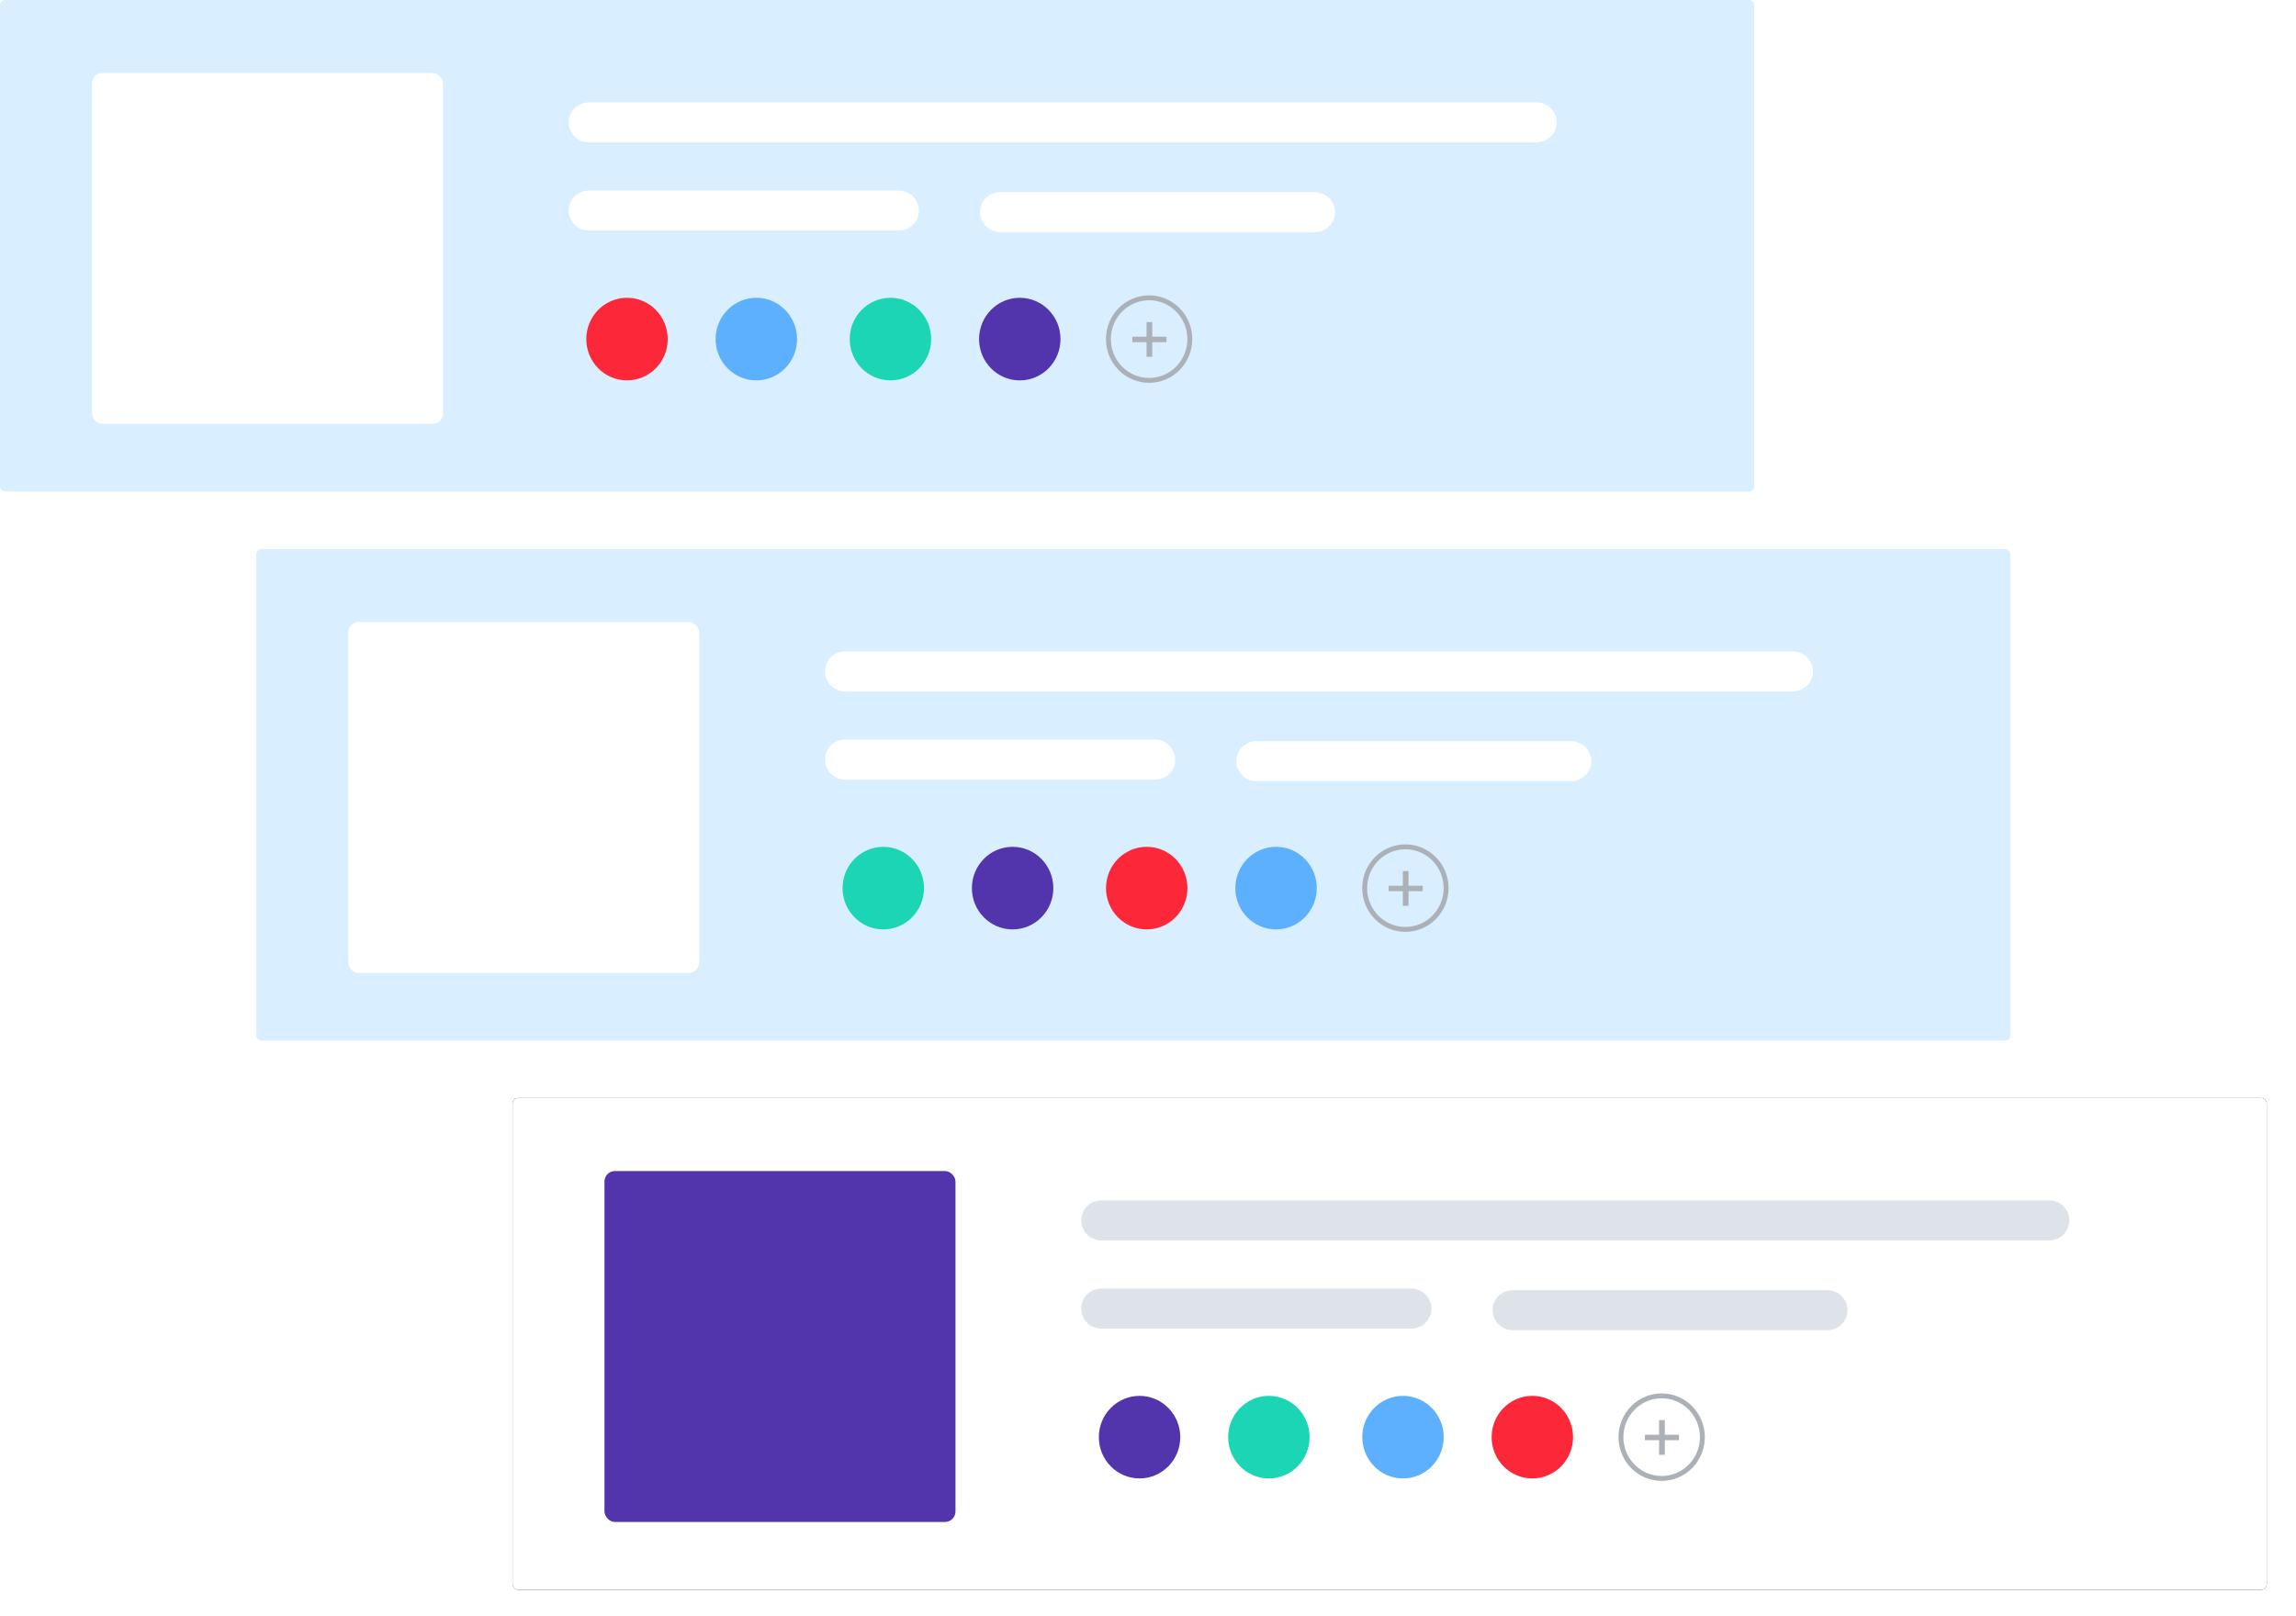 <?xml version="1.0" encoding="UTF-8"?> <svg xmlns="http://www.w3.org/2000/svg" xmlns:xlink="http://www.w3.org/1999/xlink" width="439" height="309" viewBox="0 0 439 309"><defs><rect id="b" width="335.4" height="94.019" x="98" y="210" rx="1.01"></rect><filter id="a" width="104.5%" height="116%" x="-2.2%" y="-8%"><feOffset in="SourceAlpha" result="shadowOffsetOuter1"></feOffset><feGaussianBlur in="shadowOffsetOuter1" result="shadowBlurOuter1" stdDeviation="2.5"></feGaussianBlur><feColorMatrix in="shadowBlurOuter1" values="0 0 0 0 0 0 0 0 0 0 0 0 0 0 0 0 0 0 0.2 0"></feColorMatrix></filter></defs><g fill="none" fill-rule="evenodd"><rect width="335.4" height="94.019" fill="#D9EEFE" fill-rule="nonzero" rx="1.01"></rect><path stroke="#FFF" stroke-linecap="round" stroke-width="7.65" d="M112.56 23.401H293.82M112.552 40.266h59.316M191.215 40.568h60.202"></path><ellipse cx="119.885" cy="64.851" fill="#FC2739" rx="7.785" ry="7.897"></ellipse><ellipse cx="144.613" cy="64.851" fill="#5DB0FE" rx="7.785" ry="7.897"></ellipse><ellipse cx="170.256" cy="64.851" fill="#1CD5B5" rx="7.785" ry="7.897"></ellipse><ellipse cx="194.985" cy="64.851" fill="#5235AD" rx="7.785" ry="7.897"></ellipse><ellipse cx="219.713" cy="64.851" stroke="#ACB0B7" stroke-width=".935" rx="7.785" ry="7.897"></ellipse><path fill="#ACB0B7" fill-rule="nonzero" d="M223.033 64.396v1.04h-2.718v2.797h-1.09v-2.796h-2.718v-1.04h2.718v-2.798h1.09v2.797z"></path><rect width="67.115" height="67.115" x="17.574" y="13.958" fill="#FFF" rx="2"></rect><rect width="335.4" height="94.019" x="49" y="105" fill="#D9EEFE" fill-rule="nonzero" rx="1.01"></rect><path stroke="#FFF" stroke-linecap="round" stroke-width="7.65" d="M161.56 128.401H342.82M161.552 145.266h59.316M240.215 145.568h60.202"></path><ellipse cx="168.885" cy="169.851" fill="#1CD5B5" rx="7.785" ry="7.897"></ellipse><ellipse cx="193.613" cy="169.851" fill="#5235AD" rx="7.785" ry="7.897"></ellipse><ellipse cx="219.256" cy="169.851" fill="#FC2739" rx="7.785" ry="7.897"></ellipse><ellipse cx="243.985" cy="169.851" fill="#5DB0FE" rx="7.785" ry="7.897"></ellipse><ellipse cx="268.713" cy="169.851" stroke="#ACB0B7" stroke-width=".935" rx="7.785" ry="7.897"></ellipse><path fill="#ACB0B7" fill-rule="nonzero" d="M272.033 169.396v1.04h-2.718v2.797h-1.09v-2.796h-2.718v-1.04h2.718v-2.798h1.09v2.797z"></path><rect width="67.115" height="67.115" x="66.574" y="118.958" fill="#FFF" rx="2"></rect><use fill="#000" filter="url(#a)" xlink:href="#b"></use><use fill="#FFF" xlink:href="#b"></use><path stroke="#DDE3E9" stroke-linecap="round" stroke-width="7.65" d="M210.56 233.401H391.82M210.552 250.266h59.316M289.215 250.568h60.202"></path><ellipse cx="217.885" cy="274.851" fill="#5235AD" rx="7.785" ry="7.897"></ellipse><ellipse cx="242.613" cy="274.851" fill="#1CD5B5" rx="7.785" ry="7.897"></ellipse><ellipse cx="268.256" cy="274.851" fill="#5DB0FE" rx="7.785" ry="7.897"></ellipse><ellipse cx="292.985" cy="274.851" fill="#FC2739" rx="7.785" ry="7.897"></ellipse><ellipse cx="317.713" cy="274.851" stroke="#ACB0B7" stroke-width=".935" rx="7.785" ry="7.897"></ellipse><path fill="#ACB0B7" fill-rule="nonzero" d="M321.033 274.396v1.04h-2.718v2.797h-1.09v-2.796h-2.718v-1.04h2.718v-2.798h1.09v2.797z"></path><rect width="67.115" height="67.115" x="115.574" y="223.958" fill="#5235AD" rx="2"></rect></g></svg> 